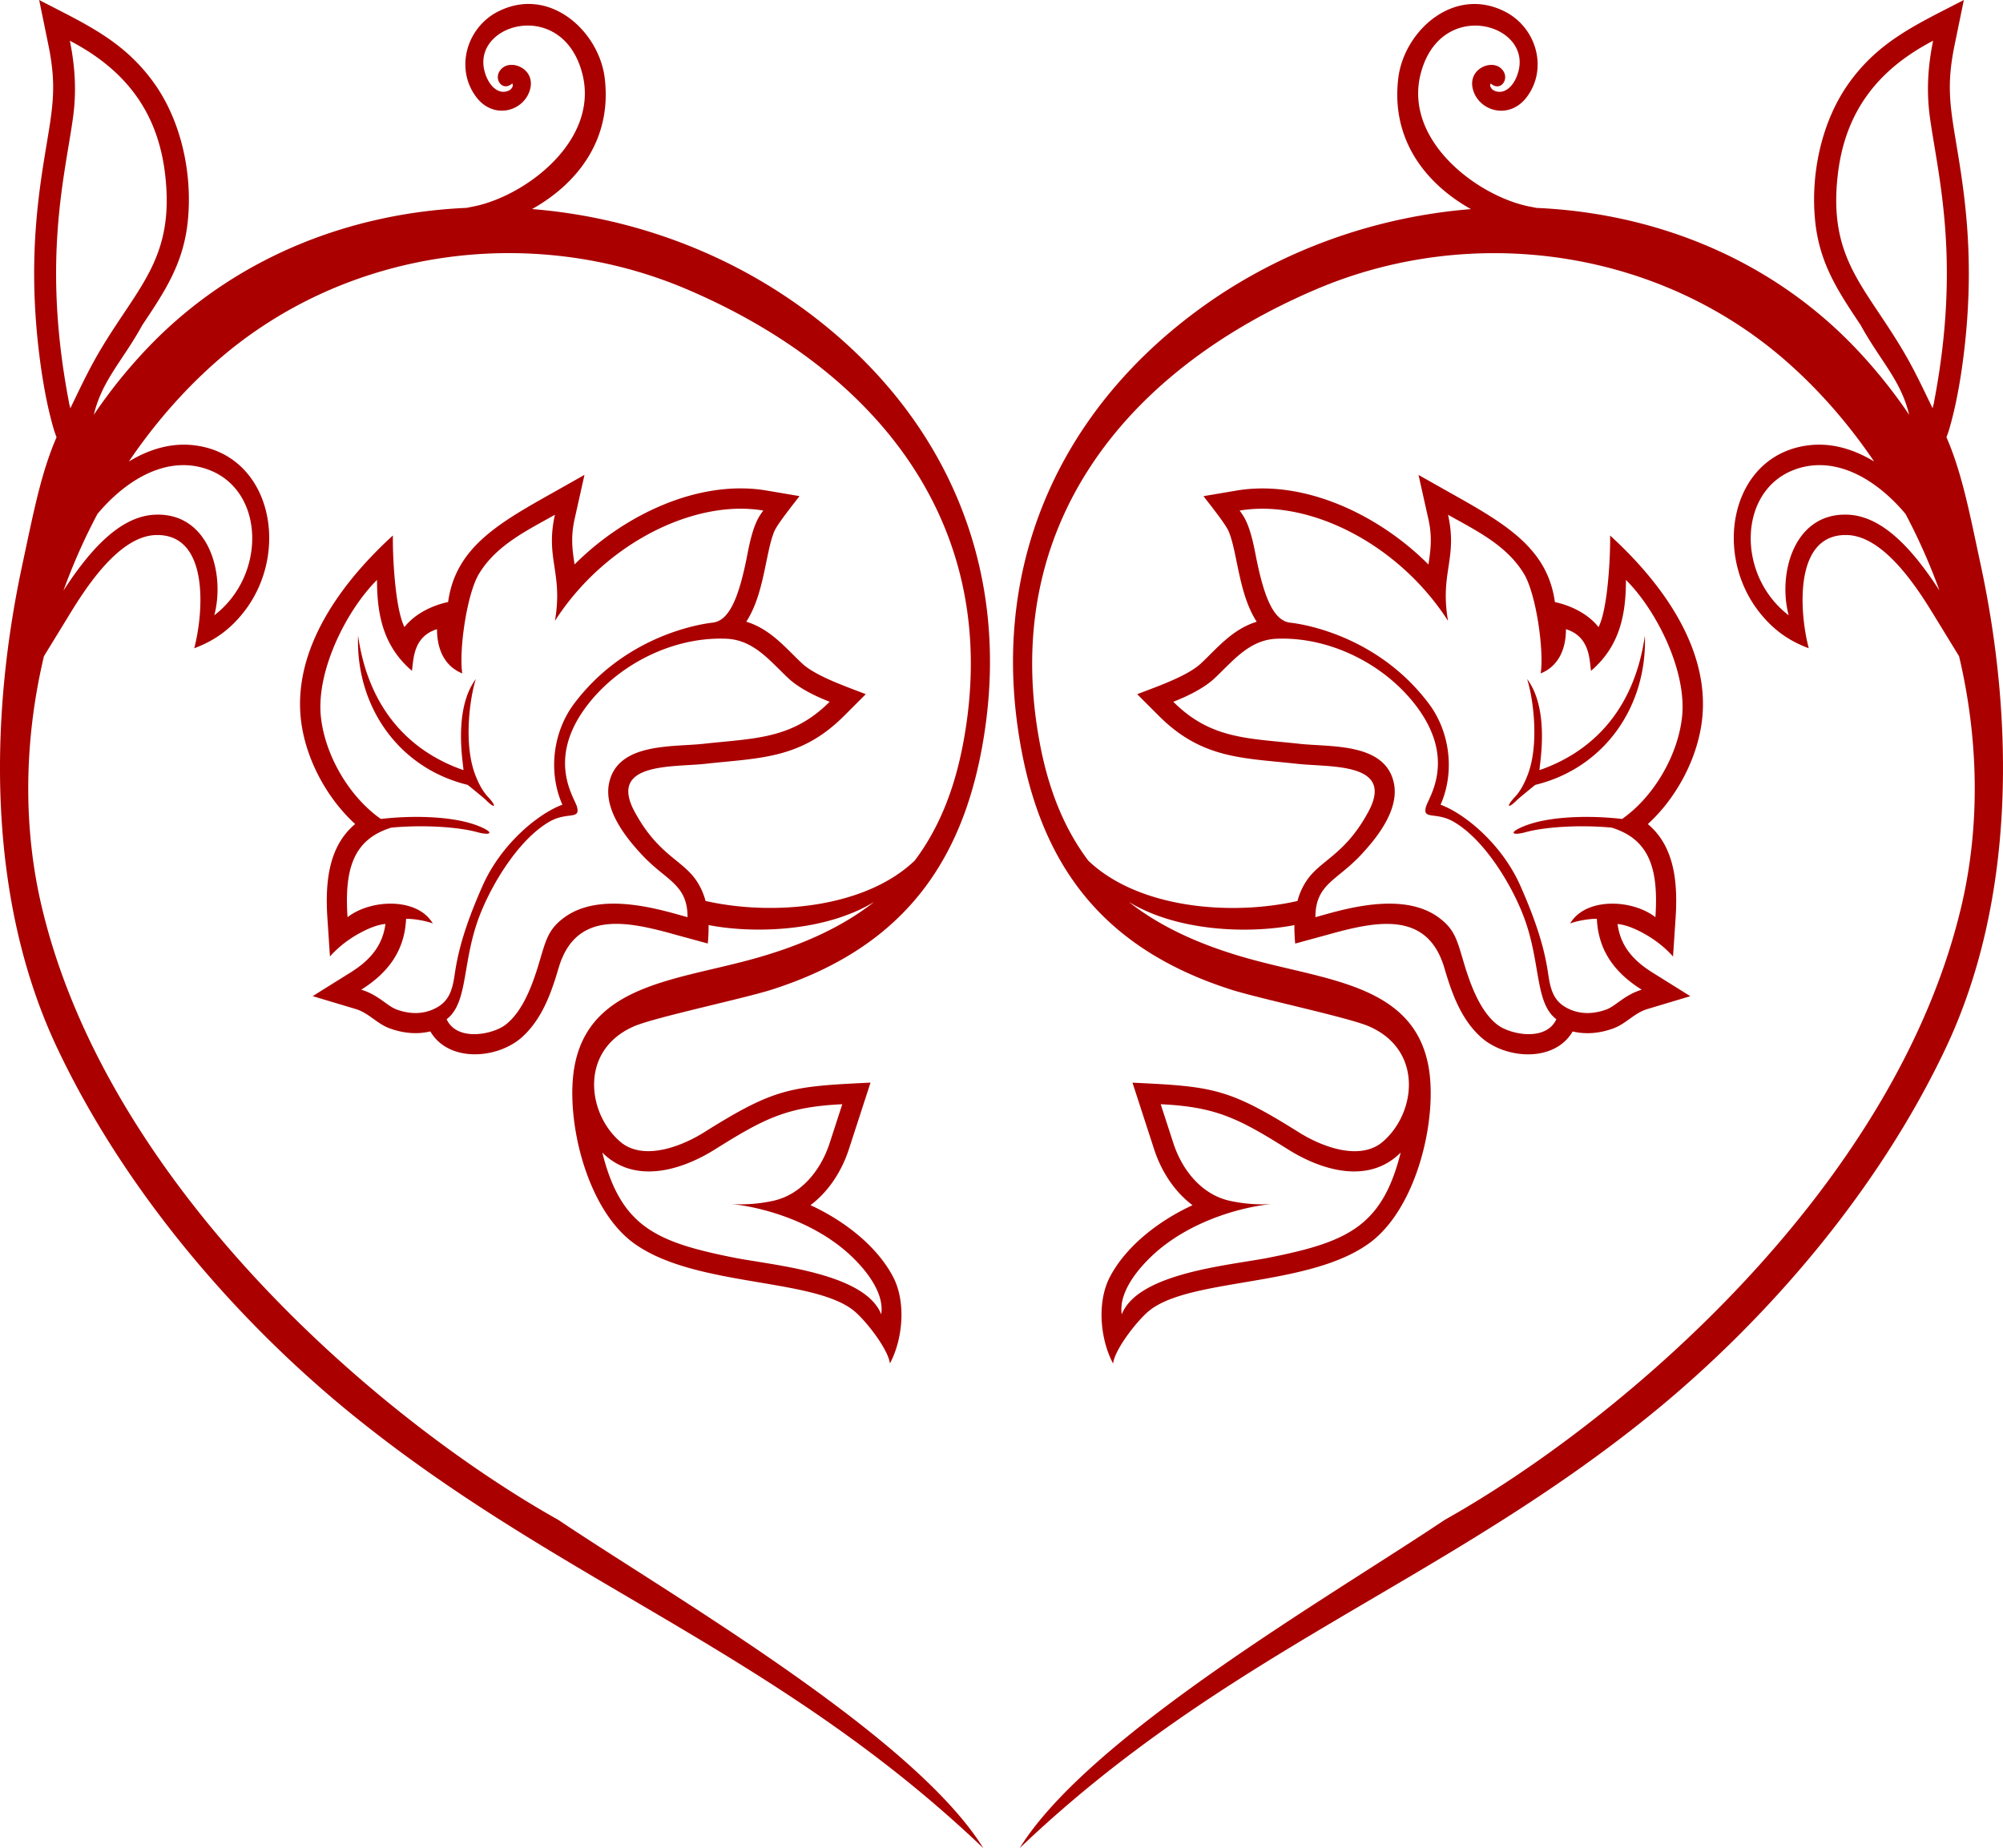 <svg xmlns="http://www.w3.org/2000/svg" height="596.26" viewBox="0 0 646.092 596.256" width="646.09"><path d="M12.638 0l2.979 14.553c2.587 12.654 1.527 19.339-.493 31.48-2.608 15.676-6.091 36.608-2.695 66.342 1.011 8.852 2.63 18.586 5.152 26.893l.659 1.807c-5.056 11.587-7.533 24.778-11.121 41.506-10.821 50.676-10.97 108.29 11.293 155.45 22.096 46.806 58.47 88.568 95.334 118.46 67.056 54.366 137.13 76.458 203.44 139.77-22.58-36.51-100.96-81.63-137.09-105.9-57.46-32.25-145.3-107.5-166.65-197.89-6.178-26.16-5.588-54.067.722-80.752l8.463-13.82c5.42-8.852 15.925-24.912 27.588-25.277 17.456-.547 15.424 25.217 12.432 36.52 6.621-2.46 11.62-6.122 15.998-11.7 15.291-19.477 8.799-51.187-16.465-53.833a27.517 27.517 0 00-2.266-.145c-6.374-.14-12.608 1.93-18.354 5.436 7.964-11.773 17.263-22.53 27.76-31.842 41.651-36.971 102-45.12 152.11-23.787 61.651 26.245 102.49 76.598 89.211 146.72-2.9 15.32-8.07 27.656-15.582 37.645-16.05 15.37-45.817 17.934-67.484 13.033-.689-2.589-1.676-4.596-2.761-6.276-4.5-6.967-12.424-8.337-20.078-22.45-8.73-16.099 12.296-14.359 22.846-15.526 17.409-1.927 30.687-1.465 44.645-15.422l7.037-7.039c-5.754-2.257-16.078-5.74-20.525-9.902-5.344-5.003-10.133-11.05-18.025-13.48 5.839-8.97 6.175-22.152 8.994-29.034 1.03-2.514 6.299-8.996 8.178-11.482l-10.592-1.795c-21.682-3.674-45.835 7.65-61.963 23.838-.673-4.434-1.33-8.644.013-14.656l3.18-14.232-12.713 7.172c-16.426 9.257-29.013 17.213-31.27 33.848-4.745.992-10.565 3.58-14.077 8.074-3.064-5.925-3.874-23.507-3.732-29.55-14.212 12.947-32.451 34.767-29.674 59.378 1.397 12.392 8.186 25.218 17.5 33.721-8.512 7.123-9.745 18.561-8.948 30.457l.819 12.264c2.622-2.929 5.811-5.48 9.681-7.574 2.304-1.245 5.373-2.651 8.211-2.906-.92 7.096-5.072 11.79-11.24 15.643l-12.225 7.636 13.803 4.141c4.406 1.321 6.825 4.775 11.238 6.338 4.374 1.549 8.753 1.9 12.908.908 5.905 10.141 21.736 8.938 29.621 1.807 6.536-5.91 9.473-14.522 11.752-22.262 5.515-18.744 22.158-15.114 37.887-10.7l10.234 2.792c.21-2.19.284-4.158.256-5.952 14.354 2.807 37.52 2.226 53.432-7.484-10.409 8.187-23.467 14.11-39.297 18.475-24.766 6.829-52.147 8.353-57.266 33.988-3.31 16.574 3.349 46.322 19.045 57.684 19.52 14.13 57.245 11.074 70.732 21.588 3.73 2.908 11.3 12.491 11.844 17.205 4.21-7.907 5.28-19.928.977-28.053-5.504-10.399-16.532-18.417-26.602-23.033 5.92-4.447 10.115-11.05 12.387-18.04l6.984-21.497c-25.912 1.225-30.972 1.781-53.652 16.014-7.155 4.489-18.883 9.065-26.373 3.617-11.294-8.81-14.299-29.919 3.693-37.777 6.684-2.919 35.312-8.931 44.48-11.86 42.894-13.717 62.781-42.005 68.843-84.442 7.913-55.385-15.01-103.89-59.779-136.01-25.466-18.269-55.743-28.916-86.387-31.373 13.741-7.684 25.933-21.672 23.434-42.266-1.848-15.222-18.003-29.97-34.582-21.365-10.005 5.198-13.748 18.376-6.843 27.5 5.586 7.376 15.198 4.625 17.27-2.213 1.986-6.542-5.292-9.893-8.68-7.304-3.713 2.835-.444 8.16 2.993 5.134.588.724-.25 1.857-.953 2.213-3.22 1.634-6.656-1.186-7.973-6.205-4.053-15.465 25.135-23.622 31.51.69 5.732 21.85-18.787 40.07-35.7 43.107-.57.102-1.054.214-1.596.32-38.195 1.674-75.37 16.339-102.86 45.154a165.864 165.864 0 00-17.375 21.592c2.647-11.141 9.288-17.357 15.643-28.938 7.332-10.968 13.286-19.883 14.674-33.593C62.12 56.07 58.51 38.968 49.504 26.532 39.649 12.925 27.31 7.643 12.634-.001zm620.81 0c-14.676 7.644-27.014 12.926-36.869 26.533-9.008 12.436-12.617 29.538-11.078 44.744 1.387 13.71 7.342 22.625 14.68 33.611 6.355 11.58 12.996 17.797 15.643 28.938a165.936 165.936 0 00-17.375-21.592c-27.49-28.821-64.67-43.486-102.86-45.16-.542-.106-1.026-.218-1.596-.32-16.914-3.037-41.432-21.256-35.7-43.107 6.374-24.311 35.563-16.154 31.51-.69-1.317 5.019-4.753 7.839-7.973 6.205-.704-.356-1.54-1.489-.953-2.213 3.437 3.025 6.706-2.3 2.994-5.134-3.39-2.59-10.667.762-8.682 7.304 2.074 6.838 11.685 9.59 17.271 2.213 6.904-9.124 3.161-22.303-6.844-27.5-16.579-8.605-32.733 6.143-34.582 21.365-2.499 20.594 9.693 34.582 23.434 42.266-30.643 2.458-60.92 13.104-86.387 31.373-44.769 32.12-67.692 80.63-59.779 136.01 6.062 42.438 25.95 70.725 68.844 84.441 9.167 2.93 37.795 8.943 44.48 11.861 17.992 7.859 14.986 28.966 3.693 37.777-7.49 5.448-19.218.872-26.373-3.617-22.68-14.232-27.74-14.789-53.652-16.014l6.984 21.496c2.271 6.99 6.467 13.594 12.387 18.041-10.07 4.616-21.098 12.634-26.602 23.033-4.302 8.125-3.233 20.145.977 28.053.543-4.714 8.114-14.298 11.844-17.205 13.488-10.514 51.212-7.458 70.732-21.588 15.696-11.361 22.355-41.11 19.045-57.684-5.12-25.635-32.5-27.16-57.266-33.988-15.83-4.365-28.888-10.288-39.297-18.475 15.912 9.71 39.077 10.291 53.432 7.484a53.635 53.635 0 00.256 5.952l10.234-2.791c15.729-4.415 32.372-8.045 37.887 10.699 2.278 7.74 5.215 16.352 11.752 22.262 7.885 7.13 23.716 8.334 29.62-1.807 4.156.991 8.535.64 12.909-.908 4.413-1.563 6.832-5.017 11.238-6.338l13.803-4.14-12.225-7.637c-6.168-3.853-10.32-8.547-11.24-15.643 2.838.255 5.907 1.66 8.21 2.906 3.87 2.094 7.06 4.645 9.682 7.574l.818-12.264c.798-11.896-.436-23.335-8.947-30.457 9.314-8.502 16.102-21.328 17.5-33.721 2.778-24.611-15.46-46.431-29.674-59.379.141 6.044-.669 23.626-3.732 29.551-3.513-4.495-9.333-7.082-14.076-8.074-2.26-16.635-14.845-24.59-31.271-33.848l-12.713-7.172 3.18 14.232c1.343 6.012.686 10.222.013 14.656-16.128-16.19-40.28-27.512-61.963-23.838L388.2 160.07c1.879 2.486 7.148 8.969 8.178 11.482 2.819 6.882 3.155 20.065 8.994 29.035-7.893 2.43-12.682 8.476-18.025 13.479-4.448 4.161-14.772 7.645-20.525 9.902l7.037 7.04c13.958 13.955 27.236 13.493 44.645 15.421 10.55 1.168 31.576-.572 22.846 15.525-7.654 14.114-15.578 15.484-20.078 22.451-1.085 1.68-2.072 3.687-2.762 6.276-21.667 4.9-51.434 2.336-67.484-13.033-7.51-9.99-12.68-22.325-15.582-37.645-13.279-70.126 27.56-120.48 89.211-146.72 50.11-21.332 110.45-13.184 152.11 23.77 10.497 9.313 19.796 20.07 27.76 31.843-5.745-3.505-11.979-5.576-18.354-5.436a27.5 27.5 0 00-2.265.145c-25.264 2.646-31.756 34.356-16.465 53.834 4.378 5.577 9.377 9.24 15.998 11.699-2.993-11.302-5.025-37.066 12.432-36.52 11.662.365 22.168 16.426 27.588 25.277 2.82 4.607 5.642 9.213 8.463 13.82 6.31 26.685 6.9 54.593.722 80.752-21.345 90.39-109.18 165.64-166.65 197.89-36.128 24.274-114.51 69.392-137.09 105.89 66.312-63.314 136.39-85.405 203.44-139.77 36.862-29.888 73.238-71.65 95.334-118.46 22.262-47.157 22.114-104.77 11.293-155.45-3.588-16.728-6.065-29.918-11.12-41.506l.658-1.807c2.522-8.306 4.14-18.04 5.152-26.893 3.396-29.734-.087-50.666-2.695-66.342-2.02-12.141-3.08-18.827-.493-31.48L633.462 0zM22.528 13.143c17.978 9.364 28.413 23.019 30.744 43.199 3.133 27.1-8.79 35.971-21.236 57.143-2.624 4.463-4.941 9.095-7.182 13.762-.864 1.807-1.346 2.758-2.154 4.48-.288-1.18-.362-1.206-.578-2.61-8.585-45.24-1.153-72.504 1.414-91.08 1.055-7.63.902-15.562-1.008-24.894zm601.02 0c-1.91 9.331-2.063 17.263-1.008 24.893 2.567 18.577 9.999 45.84 1.414 91.08-.216 1.404-.29 1.432-.578 2.611-.808-1.722-1.29-2.673-2.154-4.48-2.24-4.667-4.558-9.3-7.182-13.762-12.446-21.171-24.369-30.043-21.236-57.143 2.331-20.18 12.767-33.835 30.744-43.2zm-564.39 136.92c2.833 0 5.69.514 8.525 1.635 17.82 7.045 18.152 34.046 1.438 46.8 3.545-13.38-1.664-33-18.887-32.458-10.548.33-20.137 9.608-29.762 24.49a191.653 191.653 0 0110.967-24.732c7.532-8.997 17.464-15.734 27.719-15.734zm527.76 0c10.255 0 20.186 6.737 27.719 15.734a191.763 191.763 0 0110.967 24.732c-9.625-14.882-19.214-24.16-29.762-24.49-17.222-.541-22.432 19.078-18.887 32.459-16.715-12.755-16.382-39.756 1.438-46.801a23.024 23.024 0 018.525-1.635zm-347.97 14.057c2.489 0 4.918.195 7.271.594-1.7 2.249-3.348 4.807-5.093 13.898-2.695 14.038-5.835 21.65-11.25 22.266-6.744.765-29.193 5.499-44.7 26.16-6.797 9.055-8.45 22.005-3.77 32.586-7.532 2.72-19.669 12.472-25.718 26.1-6.114 13.772-8.03 21.947-8.99 28.436-.62 4.199-1.399 8.228-5.334 10.62-3.625 2.205-8.115 2.796-13.303.96-3.159-1.12-5.942-4.762-11.543-6.442 8.701-5.436 14.023-12.626 14.467-22.875 2.905-.018 6.878.797 8.62 1.518-4.94-8.464-20.016-7.888-27.5-2.033-1.03-15.356 1.755-25.08 14.124-28.9 11.094-1.015 22.01-.104 27.746 1.472 4.159 1.144 5.734.27.852-1.797-8.608-3.64-22.685-3.563-31.986-2.468-10.226-7.197-17.921-20.422-19.314-32.764-1.662-14.715 8.042-34.332 18.082-44.363 0 11.49 2.11 21.473 11.254 29.328.575-3.35.204-10.971 8.101-13.436 0 7.515 3.164 12.266 8.15 14.28-1.137-7.227 1.422-25.63 5.432-32.208 5.626-9.228 15.437-13.895 24.45-18.98-3.163 14.15 2.69 18.759 0 34.236 14.483-22.53 39.148-36.186 59.952-36.188zm168.18 0c20.804.001 45.469 13.659 59.953 36.188-2.69-15.478 3.163-20.086 0-34.236 9.012 5.085 18.823 9.753 24.449 18.98 4.01 6.579 6.57 24.981 5.432 32.209 4.986-2.015 8.15-6.766 8.15-14.281 7.897 2.465 7.527 10.086 8.102 13.436 9.143-7.855 11.254-17.838 11.254-29.328 10.04 10.031 19.743 29.648 18.082 44.363-1.394 12.341-9.089 25.567-19.314 32.764-9.302-1.095-23.38-1.171-31.986 2.469-4.883 2.066-3.308 2.94.851 1.797 5.736-1.577 16.652-2.488 27.746-1.473 12.37 3.82 15.154 13.544 14.125 28.9-7.485-5.855-22.56-6.43-27.5 2.033 1.741-.721 5.714-1.536 8.62-1.517.443 10.249 5.765 17.439 14.466 22.875-5.6 1.68-8.384 5.322-11.543 6.441-5.187 1.836-9.677 1.245-13.303-.959-3.935-2.392-4.714-6.422-5.334-10.62-.96-6.49-2.876-14.664-8.99-28.437-6.049-13.628-18.186-23.378-25.717-26.1 4.679-10.58 3.026-23.53-3.771-32.586-15.51-20.66-37.96-25.39-44.71-26.15-5.415-.615-8.555-8.228-11.25-22.266-1.745-9.091-3.394-11.65-5.094-13.898a43.514 43.514 0 017.271-.594zm-291.63 40.934c-.764 22.86 13.053 42.725 35.336 48.16.07.016 5.526 4.473 5.8 4.793 3.288 3.287 3.592 2.085.81-.863-1.816-1.923-3.097-4.44-4.137-7.139-3.843-9.97-1.755-24.908.175-30.93-7.802 10.464-3.61 29.373-4.025 29.373-.004 0-.003 0-.006-.002-17.036-5.916-30.53-19.453-33.953-43.393zm415.08 0c-3.422 23.94-16.917 37.476-33.953 43.393l-.006.002c-.415 0 3.777-18.909-4.025-29.373 1.93 6.021 4.018 20.96.175 30.93-1.04 2.699-2.321 5.216-4.136 7.139-2.783 2.948-2.48 4.15.808.863.275-.32 5.731-4.777 5.801-4.793 22.282-5.435 36.1-25.3 35.336-48.16zm-298.19.977c.651 0 1.302.013 1.951.04 8.824.374 14.058 7.228 19.961 12.753 3.6 3.368 9.042 5.91 13.31 7.585-12.166 12.168-24.216 11.731-40.743 13.562-9.9 1.097-27.509-.442-30.369 12.535-1.86 8.427 4.972 17.31 10.676 23.398 7.711 8.234 14.6 9.345 14.6 20.002-8.047-2.182-27.928-8.733-39.88.19-4.765 3.556-5.679 6.66-7.655 13.369-1.895 6.444-5.073 16.55-11.268 21.215-4.096 3.085-15.558 5.435-18.908-1.852 6.632-5.033 5.117-16.893 9.668-30.69 3.697-11.213 13.178-27.162 23.562-33.08 5.687-3.242 9.96-.458 8.83-4.747-.798-2.98-10.092-15.375 3.394-32.883 9.967-12.938 26.64-21.398 42.871-21.398zm181.3 0c16.232 0 32.905 8.46 42.871 21.398 13.486 17.508 4.192 29.903 3.394 32.883-1.13 4.288 3.143 1.504 8.83 4.746 10.386 5.918 19.866 21.868 23.563 33.08 4.55 13.799 3.035 25.658 9.668 30.69-3.35 7.287-14.812 4.937-18.908 1.852-6.195-4.665-9.373-14.77-11.268-21.215-1.977-6.709-2.891-9.813-7.655-13.369-11.952-8.922-31.833-2.372-39.88-.19 0-10.657 6.888-11.767 14.6-20.001 5.703-6.089 12.535-14.972 10.675-23.398-2.86-12.978-20.469-11.44-30.369-12.535-16.527-1.831-28.577-1.395-40.742-13.562 4.266-1.675 9.709-4.217 13.31-7.586 5.902-5.525 11.136-12.378 19.96-12.752.649-.028 1.3-.041 1.951-.041zm-142 150.22l-4.074 12.539c-2.831 8.722-9.166 16.686-18.332 18.648-4.339.928-8.772 1.294-13.244 1.013 11.06 1.18 26.869 6.046 37.979 16.258 4.939 4.543 11.326 12.185 10.236 19.338-5.289-13.48-35.115-15.832-47.535-18.309-25.185-5.022-36.464-10.017-42.441-33.895 10.428 10.42 25.625 5.703 36.332-1.015 16.05-10.072 23.31-13.738 41.08-14.578zm102.71 0c17.769.84 25.03 4.505 41.08 14.578 10.708 6.718 25.905 11.434 36.332 1.015-5.978 23.878-17.256 28.872-42.441 33.895-12.42 2.476-42.246 4.829-47.535 18.31-1.09-7.153 5.298-14.796 10.236-19.339 11.11-10.212 26.917-15.078 37.979-16.258-4.473.281-8.905-.085-13.244-1.014-9.166-1.962-15.501-9.925-18.332-18.648l-4.074-12.539z" fill-rule="evenodd" fill="#a00"/></svg>